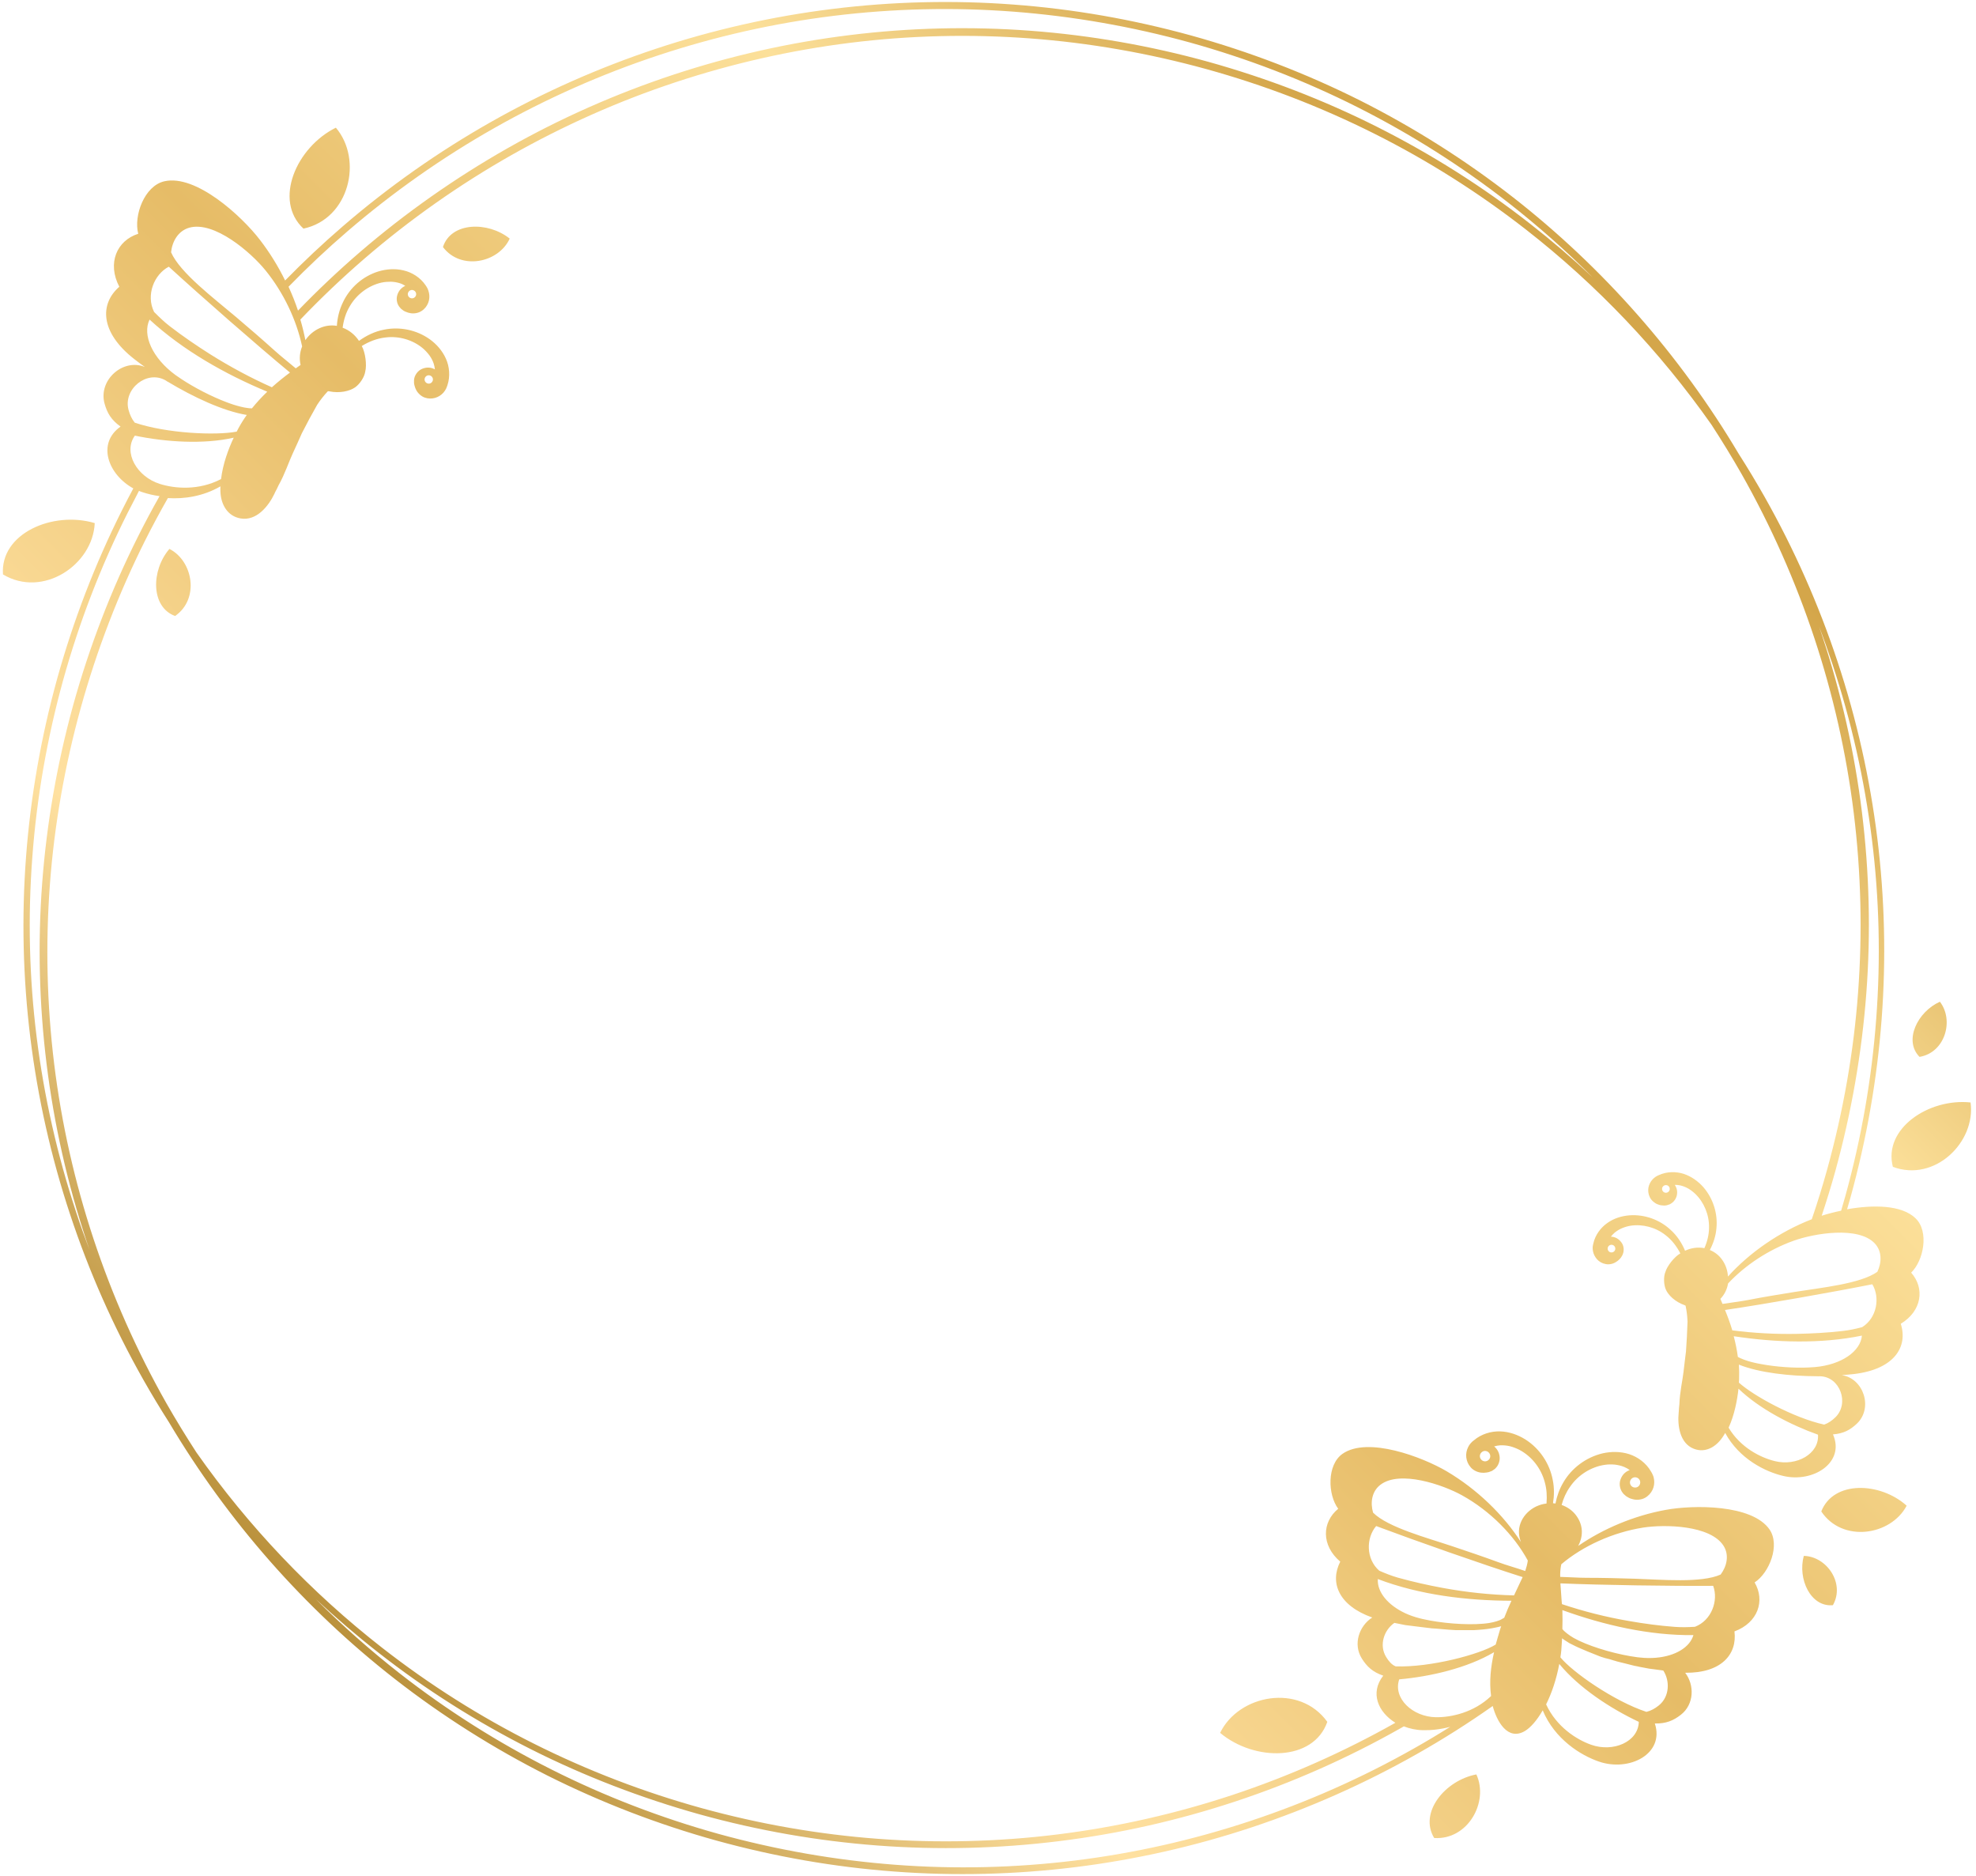 <?xml version="1.0" encoding="UTF-8"?>
<!DOCTYPE svg PUBLIC '-//W3C//DTD SVG 1.0//EN'
          'http://www.w3.org/TR/2001/REC-SVG-20010904/DTD/svg10.dtd'>
<svg height="1823.4" preserveAspectRatio="xMidYMid meet" version="1.0" viewBox="283.2 304.2 1920.9 1823.4" width="1920.9" xmlns="http://www.w3.org/2000/svg" xmlns:xlink="http://www.w3.org/1999/xlink" zoomAndPan="magnify"
><g
  ><linearGradient gradientUnits="userSpaceOnUse" id="a" x1="572.79" x2="1846.016" xlink:actuate="onLoad" xlink:show="other" xlink:type="simple" y1="1851.178" y2="577.952"
    ><stop offset="0" stop-color="#ba913c"
      /><stop offset=".213" stop-color="#ffe1a1"
      /><stop offset=".486" stop-color="#e6bc67"
      /><stop offset=".768" stop-color="#fce09a"
      /><stop offset=".954" stop-color="#d4a64a"
    /></linearGradient
    ><path d="M384.8,696.3c2.5,9.1,6.4,16,15.6,22.5c-23.4,16.5-12,46.7,12.4,60.1c-3.8,7-7.4,14.1-11,21.2 c-26.3,52.4-47.4,107.5-63.1,164c-15.6,56.5-25.8,114.6-30.2,173.1c-4.4,58.5-3,117.4,4.2,175.7c7.2,58.2,20.1,115.7,38.6,171.5 c18.4,55.7,42.3,109.6,71.2,160.7c8,14.1,16.3,27.9,25,41.5c56.9,95.8,131.7,180.9,219.5,249.4c46.3,36.1,96.2,67.6,148.6,94 c52.5,26.3,107.5,47.4,164.1,63.1c56.6,15.6,114.7,25.8,173.2,30.1c58.5,4.4,117.5,2.9,175.7-4.3c58.2-7.2,115.8-20.2,171.5-38.7 c55.7-18.5,109.6-42.4,160.6-71.3c25.3-14.3,49.9-29.9,73.6-46.6c3.8,14.5,14.4,34.3,31.3,24.3c5.5-3.3,11.7-10.3,17.3-20.1 c11.6,27.9,36.6,43.6,54.6,49.8c29.5,10.2,64.1-7.4,54.4-37c10.9,0.2,18-2.8,25.2-8.4c13.2-10.2,13.4-29.1,4.3-40.9 c35,0.4,50.7-17.8,47.9-40.2c22.9-8.5,30-29.8,19.6-47.6c14.3-9.3,25.1-36.3,14.4-51.6c-17-24.4-74-23.9-100.9-18.9 c-30.7,5.6-60.6,18.2-85,35c4.1-7.6,6.1-18.9-2.2-29.9c-3.6-4.7-8.5-8-13.9-9.9c1.7-6.4,4.4-12.4,8.2-17.7 c7.9-11.6,20.6-19.4,33.8-21.3c3.3-0.5,6.6-0.5,9.8-0.2c3.2,0.4,6.3,1.1,9.1,2.3c1.9,0.8,3.7,1.8,5.3,3c-4.5,1.6-7.4,4.8-8.9,9 c-0.9,2.2-1.1,5-0.5,7.7c0.3,1.3,0.8,2.5,1.4,3.7c0.6,1,1.3,2,2.1,2.9c0.7,0.7,1.5,1.4,2.3,2c0.8,0.6,1.5,0.9,2.3,1.4 c1.6,0.9,2.9,1.3,4.7,1.7c3.4,0.9,8,0.5,11.4-1.4c3.3-1.8,5.8-4.6,7.3-7.7c1.5-3.1,2-6.5,1.6-9.7c-0.2-1.6-0.5-3.2-1.2-4.7 c-0.7-1.7-1.3-2.6-1.9-3.6c-4.6-8.1-12.8-14.1-21.2-16.8c-8.6-2.7-17.4-2.6-25.6-0.8c-16.3,3.8-30.4,14.5-38.4,28.4 c-3.8,6.4-6.2,13.3-7.6,20.4c-0.8-0.1-1.6-0.2-2.4-0.3c1.2-7.3,1.3-14.9-0.2-22.4c-2.9-15.8-12.5-30.6-26.7-39.6 c-7.1-4.4-15.4-7.5-24.4-7.8c-8.9-0.3-18.5,2.6-25.6,8.7c-0.9,0.7-1.8,1.3-3,2.7c-1.1,1.2-2,2.6-2.7,4.1c-1.4,2.9-2.1,6.3-1.7,9.7 c0.4,3.5,1.8,6.9,4.3,9.7c2.5,3,6.8,4.9,10.2,5.2c1.8,0.2,3.2,0.2,5-0.1c0.9-0.2,1.7-0.2,2.6-0.5c1-0.3,1.9-0.7,2.9-1.1 c1-0.6,2-1.3,2.9-2c0.9-0.9,1.8-1.9,2.5-3c1.4-2.3,2.1-5,2.1-7.4c-0.1-4.4-1.8-8.4-5.4-11.4c1.9-0.6,3.9-0.9,6-1.1 c3-0.1,6.2,0.2,9.3,0.9c3.1,0.8,6.2,2,9.2,3.5c11.8,6.2,21.1,17.8,24.7,31.4c1.9,6.7,2.3,13.7,1.7,20.8c-3.5,0.4-6.9,1.4-10.1,2.9 c-12.6,6.1-20.2,19.8-15.1,33.5c0.1,0.4,0.3,0.7,0.4,1.1c-17.3-26.8-42.9-51.5-72.2-68.8c-23.6-13.9-76.8-34.1-101.3-17 c-15.3,10.7-14.4,39.7-4.2,53.4c-15.9,13.1-16.6,35.6,2,51.4c-10.3,20.1-1.9,42.6,31.1,54.3c-12.6,8-19,25.8-10.1,39.9 c4.9,7.8,10.5,13.1,20.8,16.6c-13.2,16.9-4.9,35.5,11.8,45.8c-50.3,28.4-103.4,51.9-158.2,70.1c-55.3,18.3-112.3,31.2-170.1,38.4 c-57.8,7.2-116.3,8.6-174.4,4.3c-58.1-4.3-115.7-14.4-171.9-29.9c-56.1-15.5-110.8-36.5-162.9-62.6 c-52.1-26.1-101.6-57.4-147.5-93.2c-69.1-53.9-130.1-118.1-180.5-189.8c-10.2-15.7-20-31.7-29.3-48 c-28.7-50.7-52.4-104.2-70.7-159.4c-18.3-55.3-31.2-112.4-38.3-170.1c-7.1-57.8-8.5-116.3-4.2-174.3c4.3-58.1,14.5-115.7,30-171.8 c15.6-56.1,36.5-110.7,62.6-162.8c7-13.9,14.4-27.7,22.1-41.2c15.8,1,34.1-1.6,51.1-11.4c-0.1,1.8-0.1,3.5,0,5.3 c0.5,12,6.6,23.7,19.7,25.9c15.3,2.6,27-11.8,32.9-24.2c0.2-0.3,0.3-0.7,0.4-1c1.3-2.3,2.4-4.6,3.5-7c6-10.6,10.3-23.6,13.8-31 c3-6.4,5.9-13,8.9-19.7c4.7-9.3,9.7-18.5,14.8-27.5c3.1-4.7,6.6-9.2,10.4-13.2c0.5-0.1,0.9-0.1,1.2,0c10.4,2.2,20.1-0.2,25.3-3.8 c4.7-3.3,9.2-10.2,9.9-15.5c1.6-6,0.2-18.3-3.4-24.7c7.1-4.4,14.9-7.4,23-8.3c13.2-1.7,26.8,2.4,36.5,10.6c2.4,2.1,4.5,4.4,6.3,6.8 c1.8,2.5,3.2,5.2,4.1,7.9c0.6,1.9,1,3.8,1.2,5.7c-4-2.2-8.1-2.2-12-0.7c-2.2,0.8-4.3,2.4-5.8,4.5c-0.8,1-1.3,2.2-1.8,3.3 c-0.4,1.1-0.6,2.2-0.7,3.3c0,1,0,2,0,2.9c0.1,0.9,0.3,1.7,0.5,2.5c0.4,1.7,0.9,2.9,1.7,4.4c1.5,2.9,4.7,6,8.2,7.2 c3.4,1.2,6.9,1.2,10.1,0.3c3.2-0.9,5.9-2.7,8-5c1-1.2,1.9-2.4,2.6-3.8c0.8-1.6,1-2.6,1.4-3.6c2.8-8.4,2-18-1.5-25.7 c-3.5-7.8-9.1-14.1-15.6-18.8c-13-9.3-29.5-12.5-44.5-9.4c-9,1.7-17.2,5.7-24.4,10.9c-3.9-5.9-9.4-10.4-15.9-12.8 c1-7.5,3.2-14.7,7.1-21.1c6.7-11.5,18.2-19.9,30.5-22.7c3.1-0.7,6.2-0.9,9.3-0.9c3.1,0.1,6,0.6,8.8,1.5c1.9,0.6,3.6,1.5,5.2,2.5 c-4.1,1.9-6.6,5.1-7.8,9.1c-0.7,2.2-0.7,4.9,0,7.3c0.3,1.2,0.9,2.3,1.6,3.4c0.7,0.9,1.4,1.8,2.2,2.6c0.8,0.6,1.5,1.2,2.4,1.8 c0.8,0.5,1.5,0.8,2.3,1.1c1.5,0.7,2.8,1,4.5,1.3c3.3,0.6,7.6-0.1,10.7-2.2c3-1.9,5.2-4.8,6.4-7.9c1.2-3.1,1.4-6.3,0.8-9.4 c-0.3-1.5-0.8-3-1.4-4.4c-0.8-1.6-1.4-2.4-2-3.3c-5-7.4-13.1-12.5-21.4-14.4c-8.3-2-16.7-1.3-24.4,1c-15.3,4.7-27.8,15.9-34.4,29.8 c-3.6,7.3-5.5,15.2-6,23.1c-5.5-0.9-11.2-0.3-16.9,2.3c-5.7,2.6-10.4,6.7-13.7,11.6c-1.3-6.6-2.9-13.3-4.9-20 c19.9-20.8,40.7-40.6,62.5-59.4c44.1-38,92-71.7,142.6-100.4c50.7-28.7,104.1-52.5,159.4-70.8c55.3-18.3,112.3-31.2,170.1-38.4 c57.8-7.2,116.3-8.6,174.4-4.3c58.1,4.3,115.7,14.4,171.9,29.9c56.1,15.5,110.8,36.5,162.9,62.6c52.1,26.1,101.6,57.4,147.5,93.2 c69.1,53.9,130.1,118.1,180.5,189.8c10.2,15.7,20,31.7,29.3,48c28.7,50.7,52.4,104.2,70.7,159.4c18.3,55.3,31.2,112.4,38.3,170.1 c7.1,57.8,8.5,116.3,4.2,174.3c-4.3,58.1-14.5,115.7-30,171.8c-4.5,16.3-9.5,32.5-15,48.6c-31.4,12.2-60.4,32.3-81.5,55.7 c-0.3-5.5-2-11-5.3-15.8c-3.2-4.8-7.5-8-12.3-10c3.4-6.5,5.8-13.7,6.4-21.2c1.4-14.2-3.2-29.1-13-40.2c-5-5.5-11.3-10.1-18.8-12.6 c-7.5-2.4-16.4-2.3-23.9,1.1c-0.9,0.4-1.8,0.7-3.2,1.6c-1.2,0.8-2.3,1.7-3.3,2.8c-1.9,2.1-3.3,4.8-3.9,7.8c-0.5,3-0.2,6.3,1.3,9.3 c1.4,3.1,4.6,5.8,7.4,6.9c1.5,0.6,2.7,1,4.2,1.1c0.8,0.1,1.5,0.2,2.3,0.2c0.9,0,1.8-0.1,2.7-0.3c1-0.3,2-0.6,3-1c1-0.6,2-1.2,2.9-2 c1.7-1.6,3-3.7,3.6-5.8c1-3.7,0.6-7.5-1.8-11c1.8,0,3.5,0.1,5.3,0.5c2.6,0.6,5.2,1.6,7.7,3c2.4,1.4,4.8,3.2,6.9,5.2 c8.5,8.2,13.6,20.3,13.4,32.7c0,6.9-1.7,13.7-4.5,20.1c-6.2-1.2-12.9-0.3-18.8,2.5c-3.2-7.6-7.8-14.7-14.2-20.4 c-10.4-9.7-25.1-15.1-39.9-14c-7.4,0.6-14.9,2.8-21.4,7.4c-6.5,4.5-11.8,11.7-13.6,19.7c-0.2,1-0.5,1.9-0.7,3.5 c-0.1,1.4,0,2.9,0.3,4.3c0.5,2.8,1.9,5.5,3.9,7.8c2.1,2.3,4.9,4,8.2,4.6c3.4,0.8,7.4-0.1,10-1.8c1.4-0.8,2.4-1.6,3.5-2.7 c0.5-0.6,1.1-1,1.6-1.8c0.5-0.7,1-1.5,1.4-2.3c0.4-1,0.8-2,1-3c0.2-1.1,0.3-2.3,0.2-3.5c-0.2-2.4-1.1-4.7-2.5-6.3 c-2.4-3.1-5.7-5-9.9-5.2c1.1-1.4,2.3-2.7,3.7-3.9c2.1-1.7,4.5-3.2,7.1-4.3c2.6-1.1,5.4-1.9,8.3-2.4c11.6-1.8,24.4,1.5,34.1,9.2 c6,4.6,10.7,10.7,14.3,17.7c-5.9,3.3-12.9,12.4-14.5,18c-1.9,4.5-1.7,12.2,0.4,17.1c2.3,5.4,8.9,11.9,18.2,15.2 c0.3,0.1,0.6,0.3,1,0.5c1.1,5.1,1.7,10.3,1.9,15.5c-0.3,9.7-0.8,19.3-1.5,29c-0.8,6.7-1.7,13.4-2.4,19.9c-0.8,7.5-3.7,19.9-4,31.3 c-0.3,2.4-0.5,4.8-0.6,7.2c0,0.3-0.1,0.7-0.1,1c-1.3,12.7,1.1,29.7,14.5,35.1c11.5,4.6,21.9-1.9,28.1-11.1c0.9-1.3,1.8-2.7,2.6-4.2 c13.7,25.2,38.9,37.7,56.5,41.8c29.1,6.9,60.3-13.1,48.3-40.4c10.4-0.8,16.8-4.4,23.2-10.4c16-15.2,6.7-43.9-14.6-47.2 c4.3-0.3,8.5-0.7,12.2-1.1c38.7-4.7,52.3-26.3,45.1-48.8c20.6-12.5,23.5-34.5,10.1-49.7c12.1-11.7,17.6-39.8,4.4-52.7 c-13.7-13.4-41.8-13.3-66.7-8.9c1.2-3.9,2.3-7.9,3.4-11.8c15.6-56.5,25.8-114.6,30.2-173.1c4.4-58.5,3-117.4-4.2-175.7 c-7.2-58.2-20.1-115.7-38.6-171.5c-18.4-55.7-42.3-109.6-71.2-160.7c-8-14.1-16.3-27.9-25-41.5c-56.9-95.8-131.7-180.9-219.5-249.4 c-46.3-36.1-96.2-67.6-148.6-94c-52.5-26.3-107.5-47.4-164.1-63.1c-56.6-15.6-114.7-25.8-173.2-30.1c-58.5-4.4-117.5-2.9-175.7,4.3 c-58.2,7.2-115.8,20.2-171.5,38.7c-55.7,18.5-109.6,42.4-160.6,71.3c-51,28.9-99.3,62.9-143.7,101.2 c-19.5,16.8-38.2,34.4-56.1,52.7c-6.8-13.9-15.1-27.3-24.5-39.5c-17.7-23.1-62.2-64-93-56.9c-19.3,4.5-29.9,33.4-25.3,51 c-20.8,6.6-30.4,28.5-18.4,51.5c-19.2,16.7-18.7,44.2,14.3,70.1c3.2,2.5,6.8,5.2,10.6,7.9C403.2,652.1,378.6,673.3,384.8,696.3z M1870.3,1740.6c2.4-1.3,5.5-0.4,6.8,2c1.3,2.4,0.4,5.5-2,6.8c-2.4,1.3-5.5,0.4-6.8-2C1867,1745,1867.9,1742,1870.3,1740.6z M1730.2,1723.2c-2.1,1.9-5.2,1.7-7.1-0.4c-1.9-2.1-1.7-5.2,0.4-7.1c2.1-1.9,5.2-1.7,7.1,0.4 C1732.5,1718.2,1732.3,1721.4,1730.2,1723.2z M1895.7,1961.8c-3.8,3-7.5,5.1-12,6.2c-31.7-10.5-72-38.7-83.6-53 c0.1-0.7,0.2-1.4,0.3-2.2c0-0.2,0-0.3,0.1-0.5c0.2-1.5,0.3-2.9,0.5-4.4c0-0.1,0-0.3,0-0.4c0.2-1.9,0.3-3.8,0.4-5.8 c0.1-1,0.1-2,0.2-3.1c0-0.5,0.1-1.1,0.1-1.6c0-0.2,0-0.3,0-0.5c0.1,0.1,0.2,0.2,0.3,0.2c0.4,0.3,0.8,0.6,1.2,0.9 c1.4,1,3,1.9,4.5,2.9c0.4,0.2,0.7,0.4,1.1,0.7c0.2,0.1,0.4,0.2,0.6,0.3c0.2,0.1,0.4,0.2,0.6,0.3c0.2,0.1,0.4,0.2,0.6,0.3 c0.2,0.1,0.4,0.2,0.6,0.3c0.2,0.1,0.4,0.2,0.6,0.3c0.2,0.1,0.4,0.2,0.6,0.3c0.2,0.1,0.4,0.2,0.6,0.3c0.2,0.1,0.4,0.2,0.6,0.3 c0.2,0.1,0.4,0.2,0.6,0.3c0.2,0.1,0.4,0.2,0.6,0.3c0.2,0.1,0.4,0.2,0.7,0.3c0.2,0.1,0.4,0.2,0.6,0.3c0.2,0.1,0.4,0.2,0.7,0.3 c0.2,0.1,0.4,0.2,0.6,0.3c0.2,0.1,0.4,0.2,0.7,0.3c0.2,0.1,0.4,0.2,0.7,0.3c0.2,0.1,0.5,0.2,0.7,0.3c0.2,0.1,0.4,0.2,0.7,0.3 c0.2,0.1,0.5,0.2,0.7,0.3c0.2,0.1,0.5,0.2,0.7,0.3c0.2,0.1,0.5,0.2,0.7,0.3c0.2,0.1,0.5,0.2,0.7,0.3c0.2,0.1,0.5,0.2,0.7,0.3 c0.2,0.1,0.5,0.2,0.7,0.3c0.2,0.1,0.5,0.2,0.7,0.3c0.2,0.1,0.5,0.2,0.7,0.3c0.2,0.1,0.5,0.2,0.7,0.3c0.3,0.1,0.5,0.2,0.8,0.3 c0.3,0.1,0.6,0.2,0.9,0.4c0.4,0.1,0.7,0.3,1.1,0.4c0.2,0.1,0.5,0.2,0.7,0.3c0.3,0.1,0.5,0.2,0.8,0.3c0.2,0.1,0.5,0.2,0.7,0.3 c0.3,0.1,0.5,0.2,0.8,0.3c0.2,0.1,0.5,0.2,0.7,0.3c0.3,0.1,0.5,0.2,0.8,0.3c0.2,0.1,0.5,0.2,0.7,0.3c0.3,0.1,0.5,0.2,0.8,0.3 c0.2,0.1,0.5,0.2,0.7,0.3c0.3,0.1,0.5,0.2,0.8,0.3c0.2,0.1,0.5,0.2,0.7,0.3c0.3,0.1,0.5,0.2,0.8,0.3c0.3,0.1,0.5,0.2,0.8,0.3 c0.3,0.1,0.5,0.2,0.8,0.3c0.3,0.1,0.5,0.2,0.8,0.2c0.3,0.1,0.5,0.2,0.8,0.3c0.3,0.1,0.5,0.2,0.8,0.2c0.3,0.1,0.5,0.2,0.8,0.3 c0.3,0.1,0.5,0.2,0.8,0.2c0.3,0.1,0.5,0.2,0.8,0.2c0.3,0.1,0.5,0.2,0.8,0.2c0.3,0.1,0.5,0.2,0.8,0.2c0.3,0.1,0.5,0.2,0.8,0.2 c0.3,0.1,0.6,0.2,0.8,0.2c0.2,0.1,0.5,0.1,0.7,0.2c0.3,0.1,0.6,0.2,0.9,0.3c0.2,0.1,0.5,0.1,0.7,0.2c0.3,0.1,0.7,0.2,1,0.3 c0.2,0.1,0.4,0.1,0.6,0.2c0.5,0.1,1,0.3,1.5,0.4c0.2,0.1,0.4,0.1,0.6,0.2c0.3,0.1,0.6,0.2,1,0.3c0.2,0.1,0.5,0.1,0.7,0.2 c0.3,0.1,0.6,0.2,0.9,0.2c0.2,0.1,0.5,0.1,0.7,0.2c0.3,0.1,0.6,0.2,0.9,0.2c0.2,0.1,0.5,0.1,0.7,0.2c0.3,0.1,0.6,0.1,0.9,0.2 c0.3,0.1,0.5,0.1,0.8,0.2c0.3,0.1,0.6,0.1,0.8,0.2c0.3,0.1,0.5,0.1,0.8,0.2c0.3,0.1,0.6,0.1,0.9,0.2c0.3,0.1,0.5,0.1,0.7,0.2 c0.3,0.1,0.6,0.1,0.9,0.2c0.2,0.1,0.5,0.1,0.7,0.2c0.3,0.1,0.6,0.1,0.9,0.2c0.2,0.1,0.5,0.1,0.7,0.2c0.3,0.1,0.6,0.1,0.9,0.2 c0.2,0.1,0.5,0.1,0.7,0.2c0.3,0.1,0.6,0.1,0.9,0.2c0.2,0.1,0.5,0.1,0.7,0.2c0.3,0.1,0.6,0.1,0.9,0.2c0.2,0.1,0.5,0.1,0.7,0.2 c0.3,0.1,0.6,0.1,0.9,0.2c0.2,0,0.5,0.1,0.7,0.1c0.3,0.1,0.7,0.1,1,0.2c0.2,0,0.4,0.1,0.6,0.1c0.4,0.1,0.9,0.2,1.3,0.3 c0.1,0,0.2,0,0.3,0.1c0.5,0.1,1.1,0.2,1.6,0.3c0.2,0,0.3,0.1,0.5,0.1c0.4,0.1,0.7,0.1,1.1,0.2c0.2,0,0.4,0.1,0.6,0.1 c0.3,0.1,0.6,0.1,0.9,0.2c0.2,0,0.4,0.1,0.7,0.1c0.3,0.1,0.6,0.1,0.9,0.2c0.2,0,0.5,0.1,0.7,0.1c0.3,0.1,0.6,0.1,0.9,0.2 c0.2,0,0.5,0.1,0.7,0.1c0.3,0.1,0.6,0.1,0.9,0.2c0.2,0,0.5,0.1,0.7,0.1c0.3,0,0.6,0.1,0.9,0.1c0.2,0,0.5,0.1,0.7,0.1 c0.3,0,0.6,0.1,0.8,0.1c0.2,0,0.5,0.1,0.7,0.1c0.3,0,0.6,0.1,0.8,0.1c0.2,0,0.5,0.1,0.7,0.1c0.3,0,0.6,0.1,0.8,0.1 c0.2,0,0.4,0.1,0.7,0.1c0.3,0,0.6,0.1,0.8,0.1c0.2,0,0.4,0.1,0.7,0.1c0.3,0,0.6,0.1,0.8,0.1c0.2,0,0.4,0.1,0.6,0.1 c0.3,0,0.6,0.1,0.9,0.1c0.2,0,0.4,0.1,0.6,0.1c0.3,0,0.7,0.1,1,0.1c0.2,0,0.3,0,0.5,0.1c0.5,0.1,1,0.1,1.4,0.2 C1906.7,1937.9,1906.3,1953.3,1895.7,1961.8z M1893,1915.4c-4.8,0.4-9.9,0.4-15.2-0.2c-1-0.1-2-0.2-3-0.3c0,0,0,0,0,0 c-17.8-2.3-41.1-8.7-56.7-16.1c-1.9-0.9-3.6-1.8-5.2-2.7c-0.1-0.1-5.1-2.8-9.6-7.1c-0.1,0-0.6-0.6-1.3-1.5c0.2-6.1,0.2-12.4,0-18.4 c40.4,14.6,84.7,24.8,127.4,24.3C1925.9,1905.3,1911.8,1913.8,1893,1915.4z M1930.9,1885.3c-6.4,0.4-12.9,0.6-19.5,0.1 c-14.9-1.1-29.8-3.1-44.6-5.7c-22.2-3.8-44-9.3-65.2-16.4c-0.1-1-0.2-2-0.3-3c-0.1-1.3-0.7-9.9-1.2-17.2 c39.6,1.7,108.3,2.7,148.5,2.4C1953.9,1859.8,1947.1,1879.1,1930.9,1885.3z M1800.6,1826.3L1800.6,1826.3c0.1-0.7,0.2-1.2,0.4-1.8 l0,0c21.2-17.9,50-30.9,79.5-35.6c21.1-3.3,65.4-2.4,78.2,17.7c5.7,9,3.2,19.8-2.8,27.9l0,0c-18.6,8.5-58,4.9-83.4,4.1 c-15.7-0.5-31.4-0.9-47-0.9c-8.3,0-17-0.7-25.6-0.9C1799.8,1833.3,1800,1829.8,1800.6,1826.3z M1799,1921.4 c19.1,23.3,49.9,43.4,77.3,56.3c-0.5,19.5-24.9,29.8-46.2,22.3c-14.3-5-33.9-17.5-43.9-39.3 C1791.6,1949.9,1796.2,1936.5,1799,1921.4z M1732.7,1952.6L1732.7,1952.6c-16.8,16.1-38.8,20.8-53.6,20.6 c-22.6-0.3-42-18.4-35.7-36.8c30.3-2.7,66.2-11,92.2-26.4C1732.4,1924,1730.8,1938.5,1732.7,1952.6z M1767.9,1812.2 c0,0.1,0,0.1,0,0.2c-0.1-0.1-0.1-0.2-0.2-0.4C1767.8,1812,1767.8,1812.1,1767.9,1812.2z M1625.1,1747.3 c18.9-14.5,60.8-0.1,79.5,10.3c27,15,50.2,38.3,63.8,63.3c-0.4,3.3-1.4,6.9-2.5,10.2c-8.8-3.1-18-5.5-26.5-8.7 c-14.7-5.4-29.6-10.4-44.5-15.4c-24.1-8.1-62.4-18.2-76.9-32.6C1615.2,1764.8,1616.6,1753.8,1625.1,1747.3z M1621,1787.4 c38.4,14.4,105,37.8,142.4,49.6c-2.8,6-5.6,11.9-8.4,17.8c-23.1-0.6-46.1-3-68.9-7.2c-14.7-2.7-29.4-6-43.8-10 c-6.4-1.8-12.3-4.2-18.3-6.8c0,0,0,0,0,0C1610.9,1819.4,1611.1,1798.9,1621,1787.4z M1622.6,1838.9c40.5,15.4,86.3,21,129.9,21.1 c-2.5,5.4-4.9,10.9-7,16.5c-1,0.6-2,1.2-3,1.7c-0.4,0.2-0.8,0.4-1.2,0.6c-3.8,1.7-10.2,2.8-10.3,2.8c-1.8,0.3-3.8,0.5-5.8,0.7l0,0 c-17.2,1.5-41.3-0.5-58.8-4.5l0,0c-1-0.2-2-0.5-2.9-0.7c-5.2-1.3-10-3-14.3-5C1632.1,1864.1,1621.8,1851.3,1622.6,1838.9z M1630.7,1914.7c-7.1-11.6-2.1-26.2,8-33.2c0.5,0.1,1,0.2,1.4,0.3c0.2,0,0.3,0.1,0.5,0.1c0.3,0.1,0.7,0.1,1,0.2 c0.2,0,0.4,0.1,0.6,0.1c0.3,0.1,0.6,0.1,0.9,0.2c0.2,0,0.4,0.1,0.6,0.1c0.3,0.1,0.6,0.1,0.8,0.2c0.2,0,0.5,0.1,0.7,0.1 c0.3,0.1,0.5,0.1,0.8,0.2c0.2,0,0.5,0.1,0.7,0.1c0.3,0.1,0.5,0.1,0.8,0.2c0.2,0,0.5,0.1,0.7,0.1c0.3,0.1,0.5,0.1,0.8,0.2 c0.2,0,0.5,0.1,0.7,0.1c0.3,0.1,0.5,0.1,0.8,0.1c0.3,0,0.5,0.1,0.8,0.1c0.3,0,0.5,0.1,0.8,0.1c0.3,0,0.5,0.1,0.8,0.1 c0.3,0,0.5,0.1,0.8,0.1c0.3,0,0.5,0.1,0.8,0.1c0.3,0,0.5,0.1,0.8,0.1c0.3,0,0.5,0.1,0.8,0.1c0.3,0,0.5,0.1,0.8,0.1 c0.3,0,0.6,0.1,0.8,0.1c0.2,0,0.5,0.1,0.7,0.1c0.3,0,0.6,0.1,0.9,0.1c0.2,0,0.5,0.1,0.7,0.1c0.3,0,0.6,0.1,0.9,0.1 c0.2,0,0.5,0.1,0.7,0.1c0.3,0,0.6,0.1,0.9,0.1c0.2,0,0.5,0.1,0.7,0.1c0.3,0,0.6,0.1,0.9,0.1c0.2,0,0.5,0.1,0.7,0.1 c0.3,0,0.6,0.1,0.9,0.1c0.2,0,0.5,0.1,0.7,0.1c0.3,0,0.6,0.1,1,0.1c0.2,0,0.4,0.1,0.7,0.1c0.3,0,0.7,0.1,1,0.1 c0.2,0,0.4,0.1,0.6,0.1c0.3,0,0.7,0.1,1,0.1c0.2,0,0.4,0.1,0.6,0.1c0.3,0,0.7,0.1,1.1,0.1c0.2,0,0.4,0,0.6,0.1 c0.4,0,0.7,0.1,1.1,0.1c0.2,0,0.3,0,0.5,0.1c0.4,0,0.8,0.1,1.1,0.1c0.1,0,0.3,0,0.4,0c0.4,0,0.8,0.1,1.2,0.1c0.1,0,0.2,0,0.3,0 c0.5,0,0.9,0.1,1.4,0.1c0,0,0.1,0,0.1,0c4.3,0.4,8.6,0.8,12.9,1.1c0,0,0,0,0.1,0c0.5,0,1,0.1,1.5,0.1c0.1,0,0.1,0,0.2,0 c0.5,0,0.9,0,1.4,0.1c0.1,0,0.1,0,0.2,0c0.5,0,0.9,0,1.4,0.1c0.1,0,0.2,0,0.3,0c0.4,0,0.9,0,1.3,0.1c0.1,0,0.2,0,0.3,0 c0.4,0,0.9,0,1.3,0c0.1,0,0.2,0,0.3,0c0.4,0,0.9,0,1.3,0c0.1,0,0.2,0,0.3,0c0.4,0,0.9,0,1.3,0c0.1,0,0.2,0,0.3,0c0.4,0,0.9,0,1.3,0 c0.1,0,0.2,0,0.3,0c0.4,0,0.8,0,1.3,0c0.1,0,0.2,0,0.3,0c0.4,0,0.8,0,1.3,0c0.1,0,0.2,0,0.3,0c0.4,0,0.8,0,1.3,0c0.1,0,0.2,0,0.3,0 c0.4,0,0.8,0,1.3,0c0.1,0,0.2,0,0.3,0c0.4,0,0.9,0,1.3,0c0.1,0,0.2,0,0.3,0c0.4,0,0.9,0,1.3,0c0.1,0,0.2,0,0.2,0c0.4,0,0.9,0,1.3,0 c0.1,0,0.1,0,0.2,0c0.4,0,0.9,0,1.3-0.1c0.1,0,0.1,0,0.2,0c0.5,0,0.9,0,1.4-0.1c0,0,0.1,0,0.1,0c0.5,0,0.9-0.1,1.4-0.1c0,0,0,0,0,0 c5.9-0.4,11.4-1.1,16.5-2.2c0,0,0,0,0,0c1-0.2,1.9-0.4,2.8-0.6l0,0c0.5-0.1,1-0.3,1.5-0.4c0.4-0.1,0.8-0.2,1.2-0.3 c-0.2,0.5-0.3,1-0.5,1.5l0,0c-0.2,0.5-0.3,1-0.5,1.5c-0.4,1.2-0.8,2.5-1.1,3.7c0,0,0,0,0,0c-0.2,0.8-0.5,1.6-0.7,2.5 c-0.1,0.2-0.1,0.4-0.2,0.5c-0.5,1.7-0.9,3.3-1.4,5c-0.1,0.2-0.1,0.4-0.2,0.6c-0.2,0.8-0.4,1.7-0.7,2.5 c-15.3,9.5-63.6,22.4-97.3,21.2C1636,1922.1,1633.2,1918.8,1630.7,1914.7z M650.8,1910.2c46.2,36.2,96.1,67.7,148.5,94.1 c52.4,26.4,107.5,47.5,164,63.3c56.6,15.7,114.7,25.9,173.2,30.3c58.5,4.4,117.5,3,175.8-4.2c116.6-14.3,230.2-51.9,332.4-109.8 c1.1-0.6,2.1-1.2,3.2-1.8c5.7,2.2,12,3.6,18.5,3.7c7.7,0.2,17-0.7,26.6-3.3c-11.6,7.3-23.3,14.3-35.2,21 c-101.4,57.4-214.2,94.8-329.8,109c-57.8,7.1-116.3,8.5-174.4,4.1c-58.1-4.4-115.7-14.5-171.9-30c-56.1-15.6-110.8-36.6-162.8-62.8 c-52-26.2-101.5-57.5-147.4-93.4c-28.5-22.3-55.7-46.4-81.3-72C609.6,1876.4,629.8,1893.8,650.8,1910.2z M703.8,674.4 c-0.8,2.1-3.1,3.2-5.2,2.4c-2.1-0.8-3.2-3.1-2.4-5.2c0.8-2.1,3.1-3.2,5.2-2.4C703.5,670,704.6,672.3,703.8,674.4z M679.9,588.7 c0.8-2.1,3.1-3.2,5.2-2.4c2.1,0.8,3.2,3.1,2.4,5.2c-0.8,2.1-3.1,3.2-5.2,2.4C680.2,593.1,679.1,590.8,679.9,588.7z M1906.3,1460.5 c-0.4,2-2.4,3.3-4.4,2.9c-2-0.4-3.3-2.4-2.9-4.4c0.4-2,2.4-3.3,4.4-2.9C1905.4,1456.5,1906.7,1458.4,1906.3,1460.5z M1850.5,1514.1 c2,0.4,3.3,2.4,2.9,4.4c-0.4,2-2.4,3.3-4.4,2.9c-2-0.4-3.3-2.4-2.9-4.4C1846.5,1515,1848.5,1513.7,1850.5,1514.1z M2008.6,1724.3 c-13.9-3.4-33.4-13.1-45-32.5c5.7-12.4,8.4-26.8,9.6-37.9c20.4,19.6,50.7,35.2,77.3,44.7 C2051.8,1717.3,2029.6,1729.5,2008.6,1724.3z M2067.4,1681.7c-3.3,3.2-6.7,5.6-10.9,7.1c0,0,0,0,0,0c-29.8-6.6-68.7-28-82.9-40.8 l0,0c0.1-1.1,0.1-2.2,0.2-3.2c0.2-4.8,0.1-9.6-0.2-14.3c19.9,8,49.8,11.2,76.5,11.3c0,0,0,0,0,0c0,0,0,0,0,0c0.1,0,0.3,0.1,0.4,0.1 c0.2-0.1,0.5-0.1,0.7-0.1c0,0,0,0,0,0c0,0,0,0,0,0c0.5,0,1,0,1.4,0c0,0,0,0,0,0C2072.1,1642.4,2081.2,1668.3,2067.4,1681.7z M2047.4,1632.9c-2,0.2-4.2,0.3-6.4,0.4l0,0c-14.1,0.6-31.4-0.6-45.7-3.3c-2.4-0.4-4.7-0.9-6.9-1.4c-2.1-0.5-4.1-1-6-1.6l0,0 c-0.3-0.1-0.5-0.2-0.8-0.3l0,0c-1.4-0.4-2.7-0.9-4-1.4l0,0c-1.9-0.7-3.5-1.5-5-2.3c-0.9-6.8-2.3-13.5-4-20.1 c40.9,6.2,84.4,7.6,124.6-0.6C2091.9,1617.5,2073.4,1630.7,2047.4,1632.9z M2093.4,1594.1 C2093.4,1594.1,2093.4,1594.1,2093.4,1594.1c-6.2,1.6-12.4,3-18.9,3.7c-14.7,1.7-29.5,2.5-44.2,2.8c-21.1,0.4-42.2-0.7-63.1-3.4 c-2-6.7-4.4-13.3-7.1-19.8c38.8-5.7,104.6-17.3,143.2-25C2111,1565.2,2107.9,1585.1,2093.4,1594.1z M2105.7,1512.7 c7.2,7.7,6.8,18.6,2.5,27.6c-16.4,11.7-55.3,15.5-80,19.5c-15.3,2.5-30.5,4.9-45.7,7.9c-8,1.5-16.5,2.5-24.8,3.8 c-0.7-1.6-1.4-3.3-2.1-4.9c4-4.1,6.5-9.3,7.5-15c16.8-17.9,39.4-32.8,63.7-41.5C2046.5,1503,2089.6,1495.6,2105.7,1512.7z M2064.5,949.5c18.3,55.3,31.2,112.4,38.4,170.3c7.2,57.8,8.6,116.4,4.2,174.5c-4.3,58.1-14.4,115.8-29.9,172 c-1.4,4.9-2.8,9.8-4.2,14.6c-6.8,1.4-13.2,3.1-18.9,4.9c4.7-14.3,9.2-28.7,13.2-43.2c15.6-56.6,25.8-114.7,30.2-173.3 c4.4-58.6,2.9-117.6-4.3-175.8c-7.2-58.3-20.2-115.8-38.7-171.6c-1-3-2-6-3-8.9C2056.1,925,2060.4,937.2,2064.5,949.5z M417.6,825.2c-26.4,52.5-47.5,107.6-63.2,164.1c-15.6,56.6-25.8,114.7-30.2,173.3c-4.4,58.6-2.9,117.6,4.3,175.8 c7.2,58.3,20.2,115.8,38.7,171.6c1,3,2,6,3,8.9c-4.6-12.1-9-24.3-13-36.6c-18.3-55.3-31.2-112.4-38.4-170.3 c-7.2-57.8-8.6-116.4-4.2-174.5c4.3-58.1,14.4-115.8,29.9-172c15.6-56.2,36.6-110.8,62.8-162.9c3.6-7.1,7.3-14.2,11-21.3 c1.3,0.6,2.7,1.1,4.1,1.5c4.6,1.5,10,2.8,15.9,3.6C431,799.3,424.1,812.2,417.6,825.2z M498.1,769.8c-21.5,11.3-44.9,9.4-59.6,4.7 c-22.2-7-35.9-30.6-24.2-46.9c29.8,6.2,66.4,8.7,96.1,2C505.3,740.4,499.8,755.2,498.1,769.8z M621,529 c44.2-38,92.1-71.7,142.8-100.4c101.4-57.4,214.2-94.8,329.8-109c57.8-7.1,116.3-8.5,174.4-4.1c58.1,4.4,115.7,14.5,171.9,30 c56.1,15.6,110.8,36.6,162.8,62.8c52,26.2,101.5,57.5,147.4,93.4c28.5,22.3,55.7,46.4,81.3,72c-19.4-18.2-39.6-35.5-60.6-51.9 c-46.2-36.2-96.1-67.7-148.5-94.1c-52.4-26.4-107.5-47.5-164-63.3c-56.6-15.7-114.7-25.9-173.2-30.3c-58.5-4.4-117.5-3-175.8,4.2 c-116.6,14.3-230.2,51.9-332.4,109.8C725.8,477.1,677.5,511,633,549.3c-20.9,18-41,37-60.1,56.8c-2.6-7.8-5.7-15.6-9.2-23.2 C582,564.1,601.1,546.1,621,529z M467.2,525.5c24.3-6.8,60,24,74.2,41.6c17.5,21.6,30,48,35.5,73.8c-2.3,5.7-2.9,12-1.5,18 c-1.6,1.1-3.1,2.2-4.7,3.3c-6.9-5.9-14.2-11.5-20.7-17.4c-12.4-11.2-25-22-37.7-32.8c-20.6-17.5-54.2-42.7-62.8-62.6 C450.6,538.9,456.3,528.6,467.2,525.5z M447.3,563.4c31.2,28.6,85.3,76,117.8,102.9c-6.1,4.5-12,9.3-17.6,14.3 c-20.7-9.2-40.7-20-60-32.1c-13.4-8.5-26.6-17.5-39.2-27.2c-5.6-4.3-10.5-9.1-15.3-13.9c0,0,0,0,0,0 C424.8,590.9,433.1,570.8,447.3,563.4z M428.6,614.8c32.5,29.9,73.3,53,114.4,70.1c-5.3,5.1-10.3,10.5-14.9,16.2 c-1.8,0-3.7-0.2-5.9-0.6l0,0c-1.4-0.2-2.9-0.5-4.4-0.9l0,0c-0.3-0.1-0.6-0.1-0.9-0.2l0,0c-2-0.5-4.2-1.1-6.4-1.8 c-2.3-0.7-4.7-1.6-7.1-2.5c-14.6-5.5-31.2-14.1-43.9-22.5l0,0c-2-1.3-3.9-2.6-5.7-3.9C431.1,652.1,421.4,629.6,428.6,614.8z M444,673.8C444.1,673.8,444.1,673.8,444,673.8c0.5,0.3,0.9,0.6,1.3,0.8c0,0,0,0,0,0c0,0,0,0,0,0c0.2,0.2,0.4,0.3,0.6,0.5 c0.1,0,0.3,0.1,0.4,0.1c0,0,0,0,0,0c0,0,0,0,0,0c24.7,14.9,54,28.6,76.8,32.3c-3,4.2-5.7,8.5-8.2,13.1c-0.5,1-1.1,2-1.6,3.1l0,0 c-20.2,3.9-67.9,1.8-99.1-8.7c0,0,0,0,0,0c-3-3.7-4.8-7.8-6.1-12.6C402.9,682.4,425.8,663.6,444,673.8z M1573.5,1977.7 c-13.5,38.7-70.8,38.7-104.2,10.7C1487.4,1951.1,1546.4,1940,1573.5,1977.7z M1718.4,2028.8c12.3,26.7-8.2,63.9-41,61.8 C1662.3,2065.8,1688.1,2034.5,1718.4,2028.8z M2053.7,1773.2c11.8-30.3,57.2-28.7,83-5.6 C2121.3,1796.8,2074.2,1803.9,2053.7,1773.2z M2123.3,1438.3c-9.7-37.1,34.9-66.9,75.5-62.6 C2204.1,1414.2,2164,1453.5,2123.3,1438.3z M2149.2,1331.4c-15.7-15.9-1.9-43.9,19.8-53.6 C2182.9,1295.7,2174.2,1327.2,2149.2,1331.4z M2065,1864.3c-21.7,2.1-34.4-25.6-28.3-47.9C2058.7,1816.8,2077.1,1842.8,2065,1864.3 z M286.1,862.5c-2.9-39.8,48.4-62,89.2-49.9C373.5,853.1,325,885.8,286.1,862.5z M447.9,837.7c23.1,11.8,29.4,48.7,5.5,65.2 C429.5,894.1,430.1,858.3,447.9,837.7z M778.7,536.1c-10.8,23.6-47.5,31.3-64.9,8.2C721.6,519.9,757.4,519.1,778.7,536.1z M609.7,428.3c26.5,31.1,13.1,88.6-31.5,98.1C548.7,499,571.3,447.3,609.7,428.3z" fill="url(#a)"
  /></g
></svg
>
